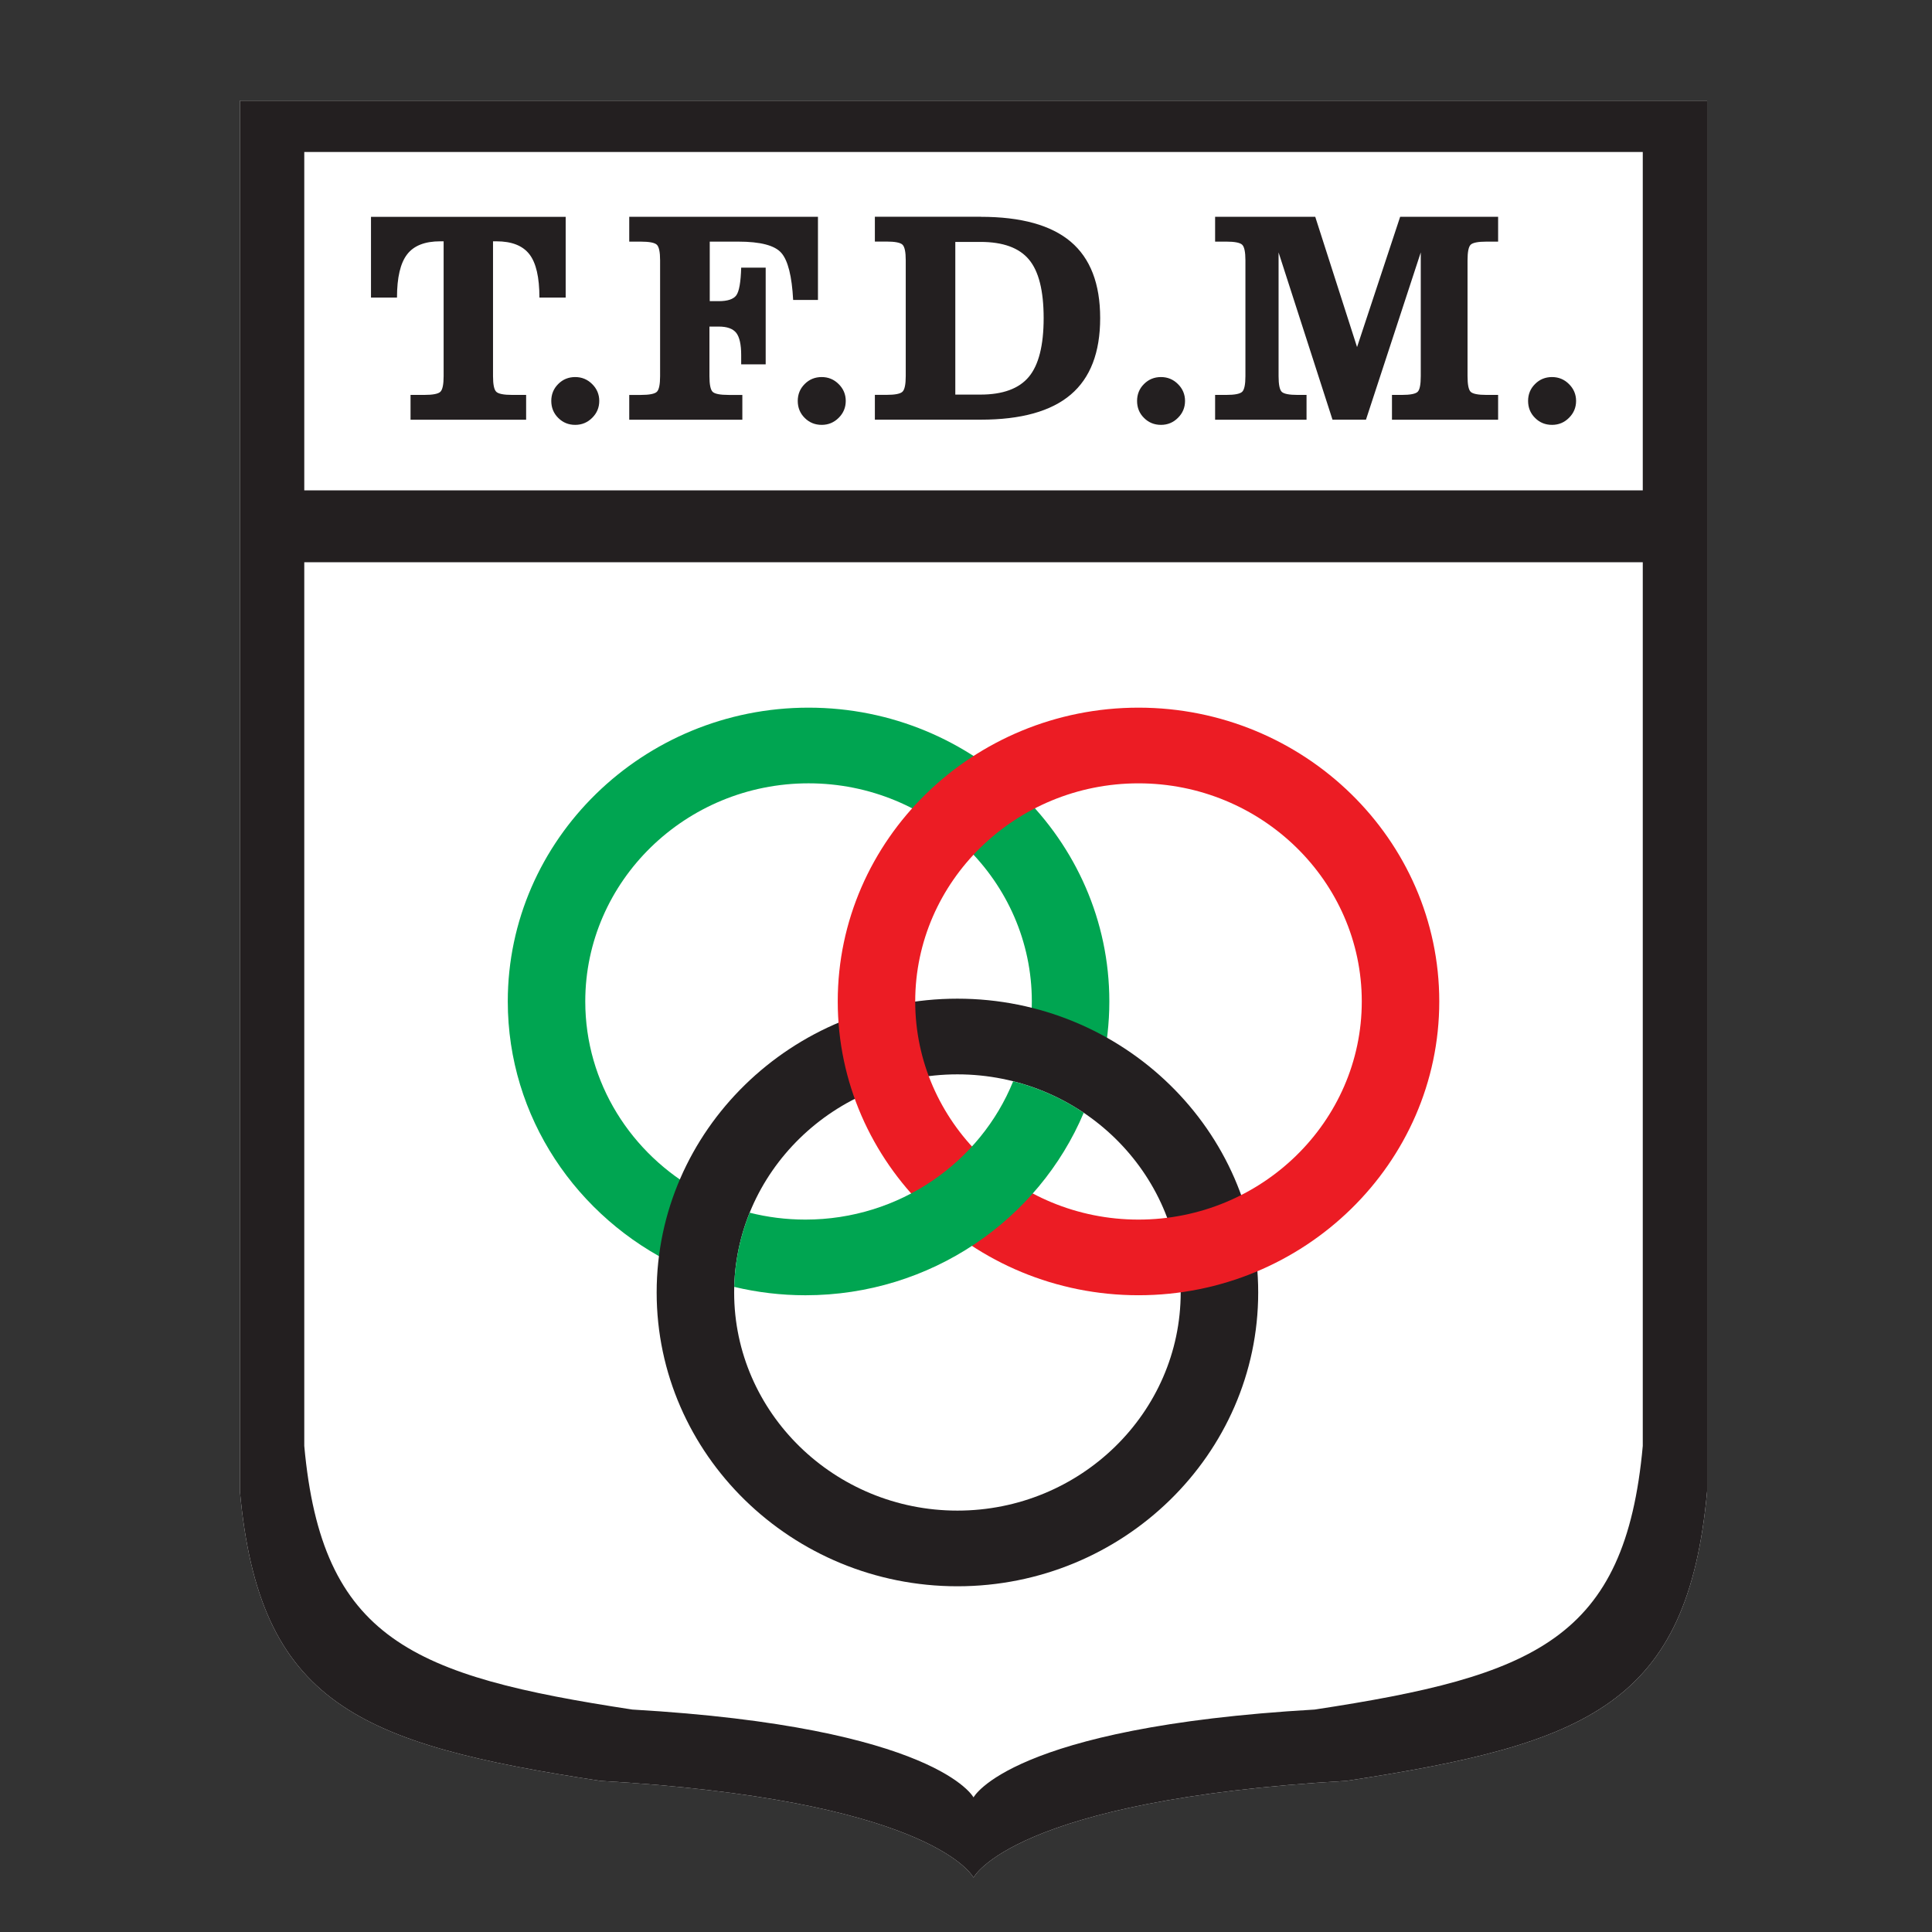 <?xml version="1.0" encoding="utf-8"?>
<!-- Generator: Adobe Illustrator 16.0.0, SVG Export Plug-In . SVG Version: 6.00 Build 0)  -->
<!DOCTYPE svg PUBLIC "-//W3C//DTD SVG 1.1//EN" "http://www.w3.org/Graphics/SVG/1.1/DTD/svg11.dtd">
<svg version="1.1" id="Layer_1" xmlns="http://www.w3.org/2000/svg" xmlns:xlink="http://www.w3.org/1999/xlink" x="0px" y="0px"
	 width="113.391px" height="113.391px" viewBox="0 0 113.391 113.391" enable-background="new 0 0 113.391 113.391"
	 xml:space="preserve">
<rect x="0" y="0" width="113.391" height="113.391" fill="#333333" stroke="none"/>
<path fill="#FFFFFF" d="M57.137,5.908h-1.239H14.08v81.61c1.133,12.468,6.945,14.839,21.157,17.003
	c18.85,1.087,21.688,5.315,21.888,5.656c0.004,0.008,0.008,0.016,0.012,0.023c0,0,2.253-4.548,21.899-5.681
	c14.213-2.164,20.023-4.535,21.157-17.003V5.908H57.137z"/>
<g>
	<path fill="#231F20" d="M57.137,5.908h-1.239H14.08v81.61c1.133,12.468,6.945,14.839,21.157,17.003
		c18.85,1.087,21.688,5.315,21.888,5.656c0.004,0.008,0.008,0.016,0.012,0.023c0,0,2.253-4.548,21.899-5.681
		c14.213-2.164,20.023-4.535,21.157-17.003V5.908H57.137L57.137,5.908z M17.858,84.864V32.999h38.113h1.166h39.279v51.864
		c-1.031,11.346-6.319,13.504-19.252,15.472c-17.877,1.032-20.027,5.156-20.027,5.156s-2.151-4.124-20.027-5.156
		C24.178,98.367,18.889,96.209,17.858,84.864L17.858,84.864z M57.137,28.781h-1.166H17.858V8.919h38.04h1.239h39.279v19.861H57.137z
		"/>
	<path fill="#231F20" d="M26.036,14.163h-0.198c-0.902,0-1.55,0.254-1.943,0.766c-0.396,0.512-0.595,1.358-0.595,2.536h-1.526
		v-4.739H33.2v4.739h-1.541c0-1.189-0.195-2.038-0.589-2.544s-1.038-0.758-1.935-0.758h-0.199v7.914c0,0.484,0.062,0.79,0.188,0.914
		c0.125,0.125,0.44,0.187,0.95,0.187h0.805v1.456h-6.784v-1.456h0.796c0.515,0,0.834-0.062,0.958-0.187
		c0.125-0.124,0.188-0.43,0.188-0.914V14.163L26.036,14.163z M32.355,23.531c0,0.395,0.137,0.729,0.408,0.997
		c0.271,0.272,0.604,0.408,0.997,0.408c0.384,0,0.719-0.136,0.994-0.411c0.278-0.274,0.417-0.605,0.417-0.994
		c0-0.385-0.139-0.716-0.417-0.99c-0.275-0.275-0.609-0.411-0.994-0.411c-0.393,0-0.728,0.136-0.997,0.408
		C32.491,22.807,32.355,23.142,32.355,23.531L32.355,23.531z M48.007,12.725v4.878h-1.456c-0.074-1.394-0.305-2.311-0.689-2.754
		c-0.385-0.447-1.23-0.668-2.544-0.668h-1.662v3.494h0.529c0.512,0,0.855-0.112,1.026-0.337c0.169-0.226,0.266-0.77,0.29-1.63h1.438
		v5.677h-1.438v-0.547c0-0.624-0.099-1.057-0.29-1.302c-0.195-0.245-0.536-0.369-1.026-0.369h-0.547v2.911
		c0,0.484,0.062,0.79,0.183,0.914c0.122,0.125,0.438,0.187,0.953,0.187h0.795v1.456h-6.638v-1.456h0.674
		c0.508,0,0.825-0.062,0.95-0.187c0.124-0.124,0.187-0.43,0.187-0.914v-6.795c0-0.485-0.062-0.79-0.187-0.915
		c-0.125-0.124-0.441-0.187-0.95-0.187h-0.674v-1.456L48.007,12.725L48.007,12.725z M46.821,23.531c0,0.395,0.137,0.729,0.408,0.997
		c0.271,0.272,0.604,0.408,0.998,0.408c0.384,0,0.718-0.136,0.994-0.411c0.278-0.274,0.417-0.605,0.417-0.994
		c0-0.385-0.139-0.716-0.417-0.99c-0.275-0.275-0.609-0.411-0.994-0.411c-0.394,0-0.728,0.136-0.998,0.408
		C46.957,22.807,46.821,23.142,46.821,23.531L46.821,23.531z M56.068,23.159h1.475c1.314,0,2.266-0.35,2.843-1.045
		c0.577-0.694,0.867-1.843,0.867-3.443c0-1.606-0.287-2.754-0.864-3.44c-0.574-0.688-1.522-1.033-2.846-1.033h-1.475V23.159
		L56.068,23.159z M57.559,12.725c2.369,0,4.13,0.488,5.283,1.461c1.151,0.975,1.728,2.467,1.728,4.484
		c0,2.015-0.575,3.512-1.728,4.491c-1.153,0.979-2.914,1.47-5.283,1.47h-6.212v-1.456h0.674c0.509,0,0.826-0.062,0.95-0.188
		c0.125-0.124,0.188-0.429,0.188-0.914v-6.795c0-0.484-0.062-0.79-0.188-0.915c-0.124-0.124-0.44-0.186-0.95-0.186h-0.674v-1.456
		h6.212V12.725z M66.736,23.531c0-0.39,0.136-0.725,0.407-0.993c0.271-0.272,0.604-0.408,0.997-0.408
		c0.385,0,0.72,0.136,0.994,0.411c0.278,0.274,0.417,0.605,0.417,0.99c0,0.389-0.139,0.72-0.417,0.994
		c-0.274,0.275-0.609,0.411-0.994,0.411c-0.393,0-0.727-0.136-0.997-0.408C66.871,24.26,66.736,23.926,66.736,23.531L66.736,23.531z
		 M87.926,12.725v1.456h-0.675c-0.503,0-0.815,0.062-0.938,0.183c-0.122,0.122-0.182,0.427-0.182,0.917v6.796
		c0,0.49,0.06,0.796,0.182,0.917c0.121,0.121,0.435,0.184,0.938,0.184h0.675v1.456h-6.23v-1.456h0.572
		c0.503,0,0.815-0.062,0.938-0.184c0.121-0.121,0.18-0.427,0.18-0.917v-7.263l-3.216,9.818h-1.964l-3.165-9.818v7.263
		c0,0.49,0.062,0.796,0.183,0.917s0.434,0.184,0.937,0.184h0.521v1.456h-5.366v-1.456h0.643c0.509,0,0.825-0.062,0.95-0.188
		c0.123-0.123,0.186-0.429,0.186-0.913v-6.796c0-0.484-0.062-0.789-0.186-0.914c-0.125-0.124-0.441-0.187-0.95-0.187h-0.643v-1.456
		h5.877l2.454,7.646l2.529-7.646L87.926,12.725L87.926,12.725z M89.685,23.531c0-0.39,0.137-0.725,0.409-0.993
		c0.269-0.272,0.604-0.408,0.997-0.408c0.384,0,0.719,0.136,0.993,0.411c0.277,0.274,0.418,0.605,0.418,0.99
		c0,0.389-0.141,0.72-0.418,0.994c-0.274,0.275-0.609,0.411-0.993,0.411c-0.395,0-0.729-0.136-0.997-0.408
		C89.822,24.26,89.685,23.926,89.685,23.531z"/>
	<g>
		<path fill="#00A551" d="M47.456,41.533c9.724,0,17.652,7.745,17.652,17.242c0,1.288-0.146,2.542-0.424,3.751l-4.363-1.321
			c0.156-0.787,0.238-1.599,0.238-2.43c0-7.05-5.886-12.801-13.104-12.801c-7.219,0-13.105,5.751-13.105,12.801
			c0,4.783,2.709,8.969,6.706,11.164l-1.32,4.337c-5.873-2.806-9.934-8.704-9.934-15.501C29.803,49.279,37.732,41.533,47.456,41.533
			z"/>
		<path fill="#231F20" d="M56.192,58.613c9.725,0,17.653,7.746,17.653,17.244c0,9.497-7.93,17.243-17.653,17.243
			c-9.723,0-17.652-7.746-17.652-17.243C38.539,66.359,46.469,58.613,56.192,58.613L56.192,58.613z M56.192,63.055
			c-7.218,0-13.104,5.751-13.104,12.802c0,7.05,5.887,12.802,13.104,12.802c7.22,0,13.104-5.752,13.104-12.802
			C69.297,68.806,63.411,63.055,56.192,63.055z"/>
		<path fill="#EC1C24" d="M66.819,41.533c9.725,0,17.653,7.745,17.653,17.242c0,9.498-7.93,17.244-17.653,17.244
			c-9.723,0-17.651-7.746-17.651-17.244C49.167,49.279,57.096,41.533,66.819,41.533L66.819,41.533z M66.819,45.975
			c-7.218,0-13.104,5.751-13.104,12.801c0,7.052,5.887,12.803,13.104,12.803c7.22,0,13.105-5.751,13.105-12.803
			C79.925,51.726,74.038,45.975,66.819,45.975z"/>
		<path fill="#00A551" d="M63.605,65.31c-2.646,6.274-8.974,10.71-16.333,10.71c-1.439,0-2.84-0.171-4.181-0.492
			c0.04-1.531,0.358-3,0.906-4.354c1.047,0.265,2.145,0.405,3.273,0.405c5.527,0,10.273-3.372,12.194-8.116
			C60.966,63.841,62.361,64.474,63.605,65.31z"/>
	</g>
</g>
</svg>
